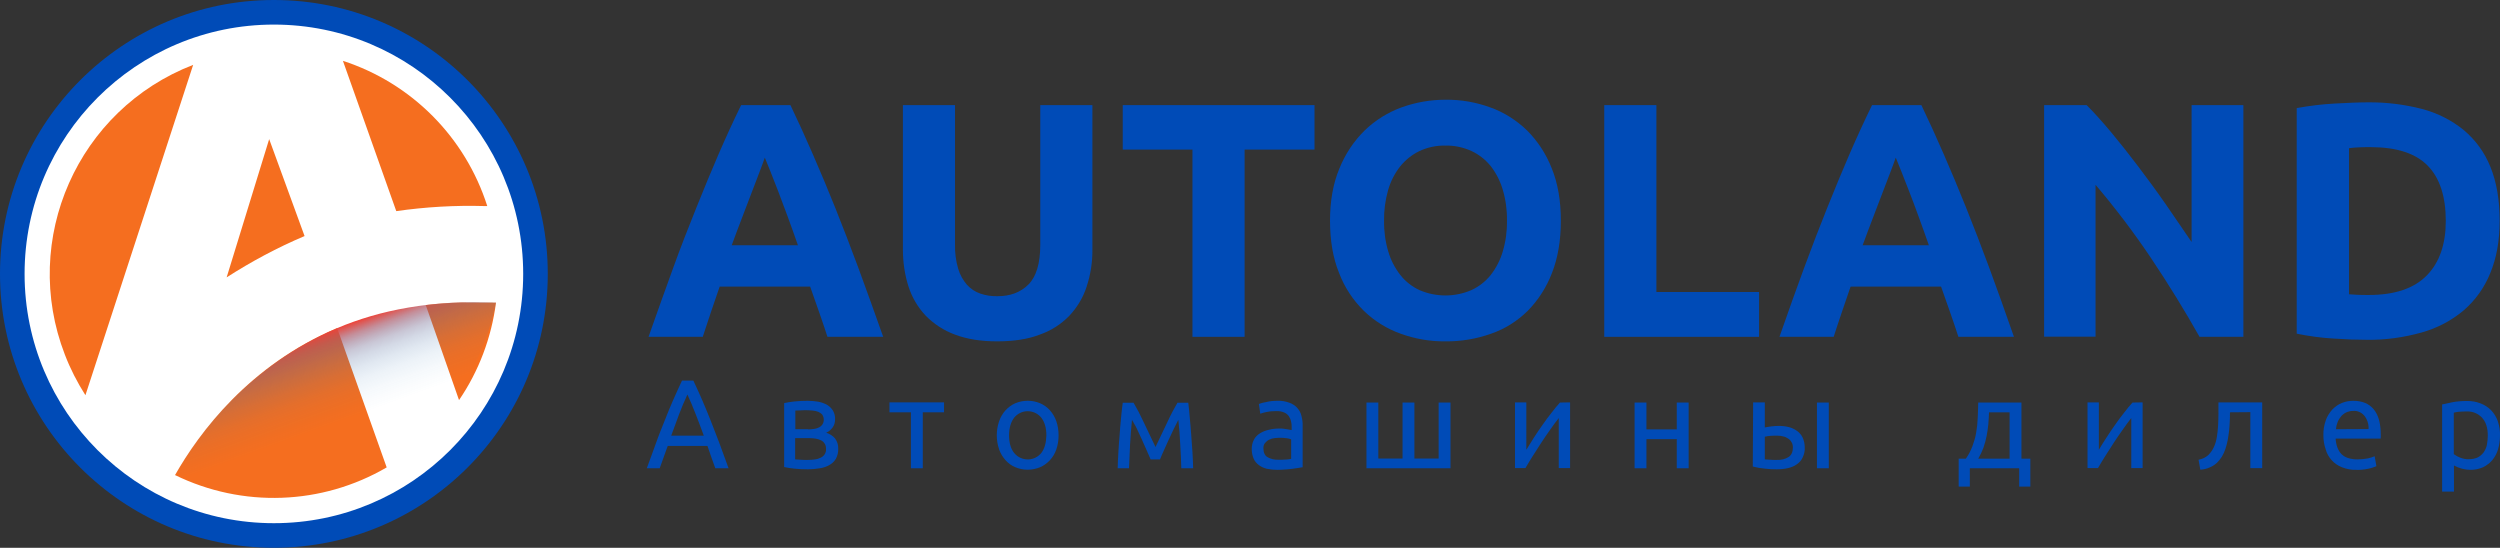 <?xml version="1.0" encoding="utf-8"?>
<!-- Generator: Adobe Illustrator 26.0.2, SVG Export Plug-In . SVG Version: 6.00 Build 0)  -->
<svg version="1.1" id="Layer_1" xmlns="http://www.w3.org/2000/svg" xmlns:xlink="http://www.w3.org/1999/xlink" x="0px" y="0px"
	 viewBox="0 0 1434 314.2" style="enable-background:new 0 0 1434 314.2;" xml:space="preserve">
<rect x="0" y="0" width="1434" height="314.2" fill="#333333" stroke="none"/>
<style type="text/css">
	.st0{fill:#004BB7;}
	.st1{fill:#FFFFFF;}
	.st2{fill:#F56E1F;}
	.st3{fill:url(#SVGID_1_);}
</style>
<g>
	<circle class="st0" cx="157.1" cy="157.1" r="157.1"/>
	<circle class="st1" cx="157.1" cy="157.1" r="143"/>
	<path class="st1" d="M285.6,157.1c0-71-57.6-128.5-128.5-128.5c-71,0-128.5,57.6-128.5,128.5c0,70.9,57.5,128.5,128.5,128.5
		S285.6,228.1,285.6,157.1L285.6,157.1L285.6,157.1z"/>
	<path class="st2" d="M193.4,188.2c-50.3,21.1-79.1,59.9-93,84.3c38.7,18.9,84.2,17.3,121.4-4.4L193.4,188.2z"/>
	<path class="st2" d="M227.3,121.1c16.8-2.4,33.7-3.4,50.7-2.9h1.5c-12.6-39.5-43.4-70.5-82.8-83.3L227.3,121.1z"/>
	<path class="st2" d="M154.4,79.8L130,159.1c14.2-9.1,29.1-17.1,44.7-23.7L154.4,79.8z"/>
	<path class="st2" d="M110.8,37.2c-66.2,25.6-99.2,100-73.6,166.2c3.1,8.1,7.1,15.9,11.8,23.3L110.8,37.2z"/>
	<path class="st2" d="M264.5,173.5c-7,0.2-13.8,0.7-20.3,1.5l3.7,10.5l15.4,44c11.4-16.7,18.6-35.9,21.2-55.9L264.5,173.5z"/>
	
		<linearGradient id="SVGID_1_" gradientUnits="userSpaceOnUse" x1="209.6" y1="710.151" x2="181.328" y2="632.447" gradientTransform="matrix(1 0 0 1 0 -440.11)">
		<stop  offset="0" style="stop-color:#1E75BB;stop-opacity:0"/>
		<stop  offset="0.38" style="stop-color:#2075BA;stop-opacity:0"/>
		<stop  offset="0.51" style="stop-color:#2673B6;stop-opacity:4.000000e-02"/>
		<stop  offset="0.61" style="stop-color:#3071B0;stop-opacity:9.000000e-02"/>
		<stop  offset="0.69" style="stop-color:#3F6DA6;stop-opacity:0.16"/>
		<stop  offset="0.76" style="stop-color:#52689A;stop-opacity:0.25"/>
		<stop  offset="0.82" style="stop-color:#6A628B;stop-opacity:0.36"/>
		<stop  offset="0.87" style="stop-color:#865B79;stop-opacity:0.5"/>
		<stop  offset="0.92" style="stop-color:#A75364;stop-opacity:0.66"/>
		<stop  offset="0.96" style="stop-color:#CB4B4D;stop-opacity:0.83"/>
		<stop  offset="1" style="stop-color:#EE4237"/>
	</linearGradient>
	<path class="st3" d="M100.4,272.5c0,0,28.9-57.2,93-84.3c24.4-10.3,54-16.2,91.1-14.7C284.5,173.5,261.7,313.5,100.4,272.5
		L100.4,272.5z"/>
	<path class="st0" d="M474.6,193.1c-1.5-4.6-3.1-9.4-4.8-14.2s-3.4-9.7-5.1-14.5h-51.9c-1.7,4.9-3.3,9.7-5,14.6
		c-1.6,4.9-3.2,9.6-4.7,14.2h-31.1c5-14.3,9.8-27.5,14.2-39.7s8.9-23.6,13.2-34.3c4.3-10.7,8.5-20.9,12.7-30.6s8.5-19.1,13-28.3
		h28.3c4.4,9.2,8.7,18.6,12.9,28.3s8.5,19.8,12.8,30.6c4.3,10.7,8.7,22.2,13.2,34.3c4.5,12.1,9.2,25.4,14.3,39.7H474.6L474.6,193.1z
		 M438.7,90.4c-0.7,1.9-1.6,4.6-2.9,7.9c-1.3,3.3-2.8,7.2-4.4,11.5s-3.5,9.1-5.5,14.4s-4.1,10.7-6.2,16.5h38c-2-5.8-4-11.3-5.9-16.5
		c-1.9-5.2-3.8-10.1-5.4-14.4c-1.7-4.3-3.2-8.2-4.5-11.5C440.5,94.9,439.5,92.3,438.7,90.4L438.7,90.4z"/>
	<path class="st0" d="M571.9,195.8c-9.3,0-17.4-1.3-24.2-3.9c-6.3-2.3-12.1-6.1-16.8-10.9c-4.5-4.8-7.8-10.5-9.8-16.7
		c-2.2-6.9-3.2-14.1-3.2-21.4V60.3h29.9v80.1c-0.1,4.6,0.5,9.3,1.8,13.7c1,3.4,2.7,6.5,5,9.2c2.1,2.3,4.7,4.1,7.7,5.1
		c3.2,1.1,6.5,1.6,9.9,1.5c7.3,0,13.2-2.2,17.7-6.7c4.5-4.5,6.8-12.1,6.8-22.8V60.3h29.9v82.6c0.1,7.3-1,14.5-3.3,21.5
		c-2,6.3-5.5,12-10,16.8c-4.8,4.9-10.6,8.6-17.1,10.8C589.5,194.6,581.3,195.8,571.9,195.8L571.9,195.8z"/>
	<path class="st0" d="M754,60.3v25.5h-40.1v107.4H684V85.8H644V60.3H754z"/>
	<path class="st0" d="M895.3,126.6c0,11.4-1.7,21.4-5.1,30c-3.1,8.1-7.8,15.5-13.9,21.7c-6,5.9-13.1,10.4-21,13.1
		c-8.4,3-17.3,4.5-26.2,4.4c-8.8,0.1-17.4-1.4-25.7-4.4c-7.9-2.8-15.1-7.3-21.1-13.1c-6.2-6.1-11.1-13.5-14.2-21.7
		c-3.5-8.6-5.2-18.6-5.2-30c0-11.4,1.8-21.4,5.4-30c3.3-8.2,8.2-15.6,14.5-21.8c6-5.8,13.2-10.3,21.1-13.2
		c8.1-2.9,16.6-4.4,25.2-4.4c8.8-0.1,17.5,1.4,25.7,4.4c7.9,2.8,15.1,7.4,21.1,13.2c6.2,6.2,11,13.6,14.2,21.8
		C893.6,105.2,895.3,115.2,895.3,126.6L895.3,126.6z M793.9,126.6c-0.1,6,0.7,11.9,2.4,17.6c1.4,4.9,3.8,9.5,6.9,13.5
		c2.9,3.7,6.7,6.7,11,8.7c9.5,4.1,20.3,4.1,29.8,0c4.3-2,8.2-5,11.1-8.7c3.1-4,5.5-8.6,6.9-13.5c1.7-5.7,2.5-11.7,2.4-17.6
		c0.1-6-0.7-12-2.4-17.7c-1.4-4.9-3.8-9.6-6.9-13.6c-3-3.7-6.8-6.7-11.1-8.7c-4.7-2.1-9.7-3.2-14.9-3.1c-5.2-0.1-10.3,1-15,3.2
		c-4.3,2.1-8,5.1-11,8.8c-3.2,4.1-5.5,8.7-6.9,13.6C794.6,114.8,793.8,120.7,793.9,126.6L793.9,126.6z"/>
	<path class="st0" d="M1009,167.5v25.7h-88.8V60.3h29.9v107.2H1009z"/>
	<path class="st0" d="M1123.3,193.1c-1.5-4.6-3.1-9.4-4.8-14.2s-3.4-9.7-5.1-14.5h-51.9c-1.7,4.9-3.3,9.7-5,14.6s-3.2,9.6-4.7,14.2
		h-31.1c5-14.3,9.7-27.5,14.2-39.7s8.9-23.6,13.2-34.3c4.3-10.7,8.5-20.9,12.7-30.6c4.2-9.7,8.5-19.1,13-28.3h28.3
		c4.4,9.2,8.7,18.6,12.9,28.3s8.5,19.8,12.8,30.6c4.3,10.7,8.7,22.2,13.2,34.3c4.5,12.1,9.2,25.4,14.2,39.7H1123.3z M1087.4,90.4
		c-0.7,1.9-1.6,4.6-2.9,7.9c-1.3,3.3-2.8,7.2-4.4,11.5s-3.5,9.1-5.5,14.4s-4.1,10.7-6.2,16.5h38c-2-5.8-4-11.3-5.9-16.5
		s-3.7-10.1-5.4-14.4c-1.7-4.3-3.2-8.2-4.5-11.5S1088.2,92.3,1087.4,90.4L1087.4,90.4z"/>
	<path class="st0" d="M1261.6,193.1c-8.6-15.2-17.8-30.2-27.8-45.1c-9.8-14.6-20.4-28.6-31.8-42v87.1h-29.5V60.3h24.4
		c4.2,4.2,8.9,9.4,14,15.5s10.3,12.7,15.6,19.7c5.3,7,10.6,14.2,15.8,21.7s10.1,14.7,14.8,21.6V60.3h29.7v132.9H1261.6L1261.6,193.1
		z"/>
	<path class="st0" d="M1433.8,126.6c0,11.5-1.8,21.5-5.4,30.1c-3.3,8.2-8.5,15.5-15.2,21.3c-7,5.9-15.2,10.2-24.1,12.7
		c-10.3,2.9-21.1,4.4-31.8,4.2c-5.4,0-11.6-0.2-18.8-0.7c-7.1-0.4-14.1-1.4-21.1-2.8V62c7.1-1.3,14.3-2.2,21.6-2.6
		c7.5-0.4,13.9-0.7,19.3-0.7c10.5-0.1,20.9,1.2,31,3.8c8.7,2.3,16.9,6.4,23.9,12.1c6.8,5.7,12,12.9,15.3,21.1
		C1432,104.3,1433.8,114.6,1433.8,126.6L1433.8,126.6z M1347.3,168.8c1.4,0.1,3,0.2,4.9,0.3s4.1,0.1,6.6,0.1
		c14.9,0,26-3.8,33.3-11.3s10.8-18,10.8-31.2c0-13.9-3.4-24.5-10.3-31.6s-17.8-10.7-32.8-10.7c-2.1,0-4.2,0-6.3,0.1
		c-2.1,0.1-4.1,0.2-6.1,0.5V168.8z"/>
	<path class="st0" d="M410.3,268.6c-0.8-2.2-1.6-4.3-2.3-6.4s-1.5-4.2-2.2-6.4h-22.8l-4.6,12.8H371c1.9-5.3,3.8-10.2,5.4-14.8
		s3.4-8.8,5-12.9c1.6-4.1,3.2-8,4.8-11.6s3.3-7.4,5-11h6.5c1.7,3.6,3.4,7.3,5,11s3.2,7.6,4.8,11.6c1.6,4.1,3.3,8.4,5,12.9
		s3.5,9.5,5.4,14.8L410.3,268.6L410.3,268.6z M403.7,249.9c-1.5-4.2-3.1-8.3-4.6-12.2s-3.1-7.7-4.8-11.4c-1.7,3.6-3.3,7.4-4.8,11.4
		c-1.5,4-3,8-4.5,12.2H403.7z"/>
	<path class="st0" d="M463.4,269.2c-2.6,0-5.3-0.1-7.9-0.4c-1.9-0.2-3.8-0.5-5.7-0.9v-36.7c1.9-0.4,3.8-0.7,5.7-0.9
		c2.6-0.3,5.3-0.4,7.9-0.4c1.9,0,3.9,0.2,5.8,0.5c1.8,0.3,3.4,0.9,5,1.7c1.4,0.8,2.6,1.9,3.5,3.3c0.9,1.5,1.4,3.3,1.3,5.1
		c0,1.7-0.4,3.3-1.4,4.7c-1,1.3-2.2,2.4-3.7,3c1.9,0.6,3.7,1.7,5,3.2c1.3,1.7,2,3.8,1.9,6c0.1,2-0.4,3.9-1.3,5.7
		c-0.9,1.5-2.2,2.8-3.7,3.6c-1.7,1-3.6,1.6-5.5,1.9C467.9,269,465.6,269.2,463.4,269.2L463.4,269.2z M463.5,246.3
		c1.2,0,2.4-0.1,3.6-0.3c1-0.1,2-0.5,2.8-0.9c1.7-0.9,2.7-2.6,2.6-4.5c0-1-0.3-2-0.9-2.8c-0.6-0.7-1.4-1.2-2.3-1.6
		c-1-0.4-2.1-0.6-3.2-0.7c-1.2-0.1-2.4-0.2-3.6-0.2c-1.1,0-2.2,0-3.4,0.1l-2.9,0.1v10.7H463.5L463.5,246.3z M456.3,263.5
		c0.3,0,0.7,0.1,1.2,0.1c0.5,0,1.1,0.1,1.8,0.1l2.1,0.1h2.1c1.3,0,2.7-0.1,4-0.3c1.2-0.1,2.3-0.5,3.3-1c0.9-0.4,1.7-1.1,2.2-1.9
		c0.6-0.9,0.9-2,0.8-3.1c0.1-2.1-1-4-2.8-4.9c-1-0.5-2-0.8-3.1-1c-1.3-0.2-2.5-0.3-3.8-0.3h-8V263.5L456.3,263.5z"/>
	<path class="st0" d="M541.5,230.8v5.7h-12.2v32.1h-6.8v-32.1h-12.3v-5.7L541.5,230.8L541.5,230.8z"/>
	<path class="st0" d="M607.2,249.7c0,2.8-0.4,5.5-1.3,8.1c-0.8,2.3-2,4.4-3.7,6.2c-1.6,1.7-3.5,3.1-5.6,4c-4.6,1.9-9.7,1.9-14.2,0
		c-2.2-0.9-4.1-2.3-5.6-4c-1.6-1.8-2.9-3.9-3.7-6.2c-1.8-5.3-1.8-11,0-16.2c0.8-2.3,2-4.4,3.7-6.3c1.6-1.7,3.5-3.1,5.6-4
		c4.5-1.9,9.7-1.9,14.2,0c2.1,0.9,4.1,2.3,5.6,4c1.6,1.8,2.9,4,3.7,6.3C606.8,244.2,607.2,246.9,607.2,249.7z M600.2,249.7
		c0-4.3-1-7.6-2.9-10.1c-3.5-4.3-9.8-5-14.1-1.5c-0.6,0.5-1.1,1-1.5,1.5c-1.9,2.5-2.9,5.9-2.9,10.1s0.9,7.6,2.9,10.1
		c3.5,4.3,9.8,5,14.1,1.5c0.6-0.5,1.1-1,1.5-1.5C599.2,257.3,600.1,254,600.2,249.7L600.2,249.7z"/>
	<path class="st0" d="M649.3,240.8c-0.5,4.8-0.8,9.6-1.1,14.3c-0.2,4.8-0.4,9.2-0.6,13.5h-6.5c0.1-3,0.2-6,0.4-9.2
		c0.2-3.2,0.4-6.5,0.7-9.7c0.2-3.3,0.5-6.5,0.8-9.6c0.3-3.2,0.6-6.2,1-9.1h6.2c2,3.4,3.8,6.8,5.4,10.3l7.2,15.1
		c2.7-5.7,5.1-10.8,7.2-15.1c1.6-3.5,3.5-7,5.4-10.3h6.2c0.3,2.9,0.7,5.9,0.9,9.1c0.3,3.2,0.6,6.4,0.8,9.6c0.2,3.3,0.5,6.5,0.7,9.7
		c0.2,3.2,0.3,6.3,0.4,9.2h-6.8c-0.1-4.2-0.3-8.7-0.6-13.5c-0.2-4.8-0.6-9.5-1.1-14.3c-0.8,1.5-1.7,3.3-2.7,5.4s-2,4.2-3,6.4
		s-1.9,4.3-2.8,6.2s-1.5,3.5-2,4.7H660c-0.5-1.2-1.2-2.8-2.1-4.8l-2.8-6.3c-1-2.2-2-4.4-3-6.5S650,242.2,649.3,240.8L649.3,240.8z"
		/>
	<path class="st0" d="M732.7,229.9c2.3-0.1,4.7,0.3,6.9,1.1c3.4,1.2,6.1,4,6.9,7.5c0.5,1.9,0.8,3.9,0.7,5.9v23.6l-2.4,0.4
		c-1,0.2-2.2,0.3-3.5,0.5s-2.7,0.3-4.2,0.4s-3,0.2-4.5,0.2c-2,0-3.9-0.2-5.9-0.6c-1.7-0.4-3.2-1.1-4.6-2.1c-1.3-1-2.4-2.2-3-3.7
		c-0.8-1.8-1.1-3.7-1.1-5.6c0-1.9,0.4-3.7,1.3-5.4c0.8-1.5,2-2.7,3.5-3.6c1.6-1,3.3-1.6,5.1-2c2-0.5,4-0.7,6.1-0.7
		c0.7,0,1.4,0,2.1,0.1s1.4,0.2,2.1,0.3l1.7,0.3c0.5,0.1,0.8,0.2,1,0.2v-1.9c0-1.1-0.1-2.2-0.4-3.3c-0.2-1-0.7-2-1.3-2.9
		c-0.7-0.9-1.6-1.6-2.6-2c-1.3-0.6-2.8-0.8-4.2-0.8c-2,0-3.9,0.1-5.8,0.5c-1.3,0.2-2.5,0.6-3.7,1l-0.8-5.6c1.4-0.5,2.9-0.9,4.3-1.1
		C728.3,230.1,730.5,229.9,732.7,229.9L732.7,229.9z M733.3,263.7c1.6,0,3,0,4.2-0.1c1,0,2.1-0.2,3.1-0.4V252
		c-0.8-0.3-1.5-0.5-2.3-0.6c-1.3-0.2-2.7-0.3-4-0.3c-1.1,0-2.2,0.1-3.2,0.2c-1.1,0.1-2.1,0.4-3.1,0.9c-0.9,0.4-1.7,1.1-2.4,1.9
		c-0.7,0.9-1,2-0.9,3.1c0,2.4,0.8,4.1,2.3,5C728.9,263.3,731.1,263.8,733.3,263.7L733.3,263.7L733.3,263.7z"/>
	<path class="st0" d="M783.8,268.6v-37.7h6.8V263h13.9v-32.1h6.8V263h13.9v-32.1h6.8v37.7L783.8,268.6L783.8,268.6z"/>
	<path class="st0" d="M900.6,230.8v37.7h-6.5v-28.7c-1.5,1.8-3,4-4.8,6.5c-1.8,2.5-3.5,5-5.2,7.6s-3.4,5.2-5,7.8
		c-1.6,2.6-3,4.8-4.1,6.8h-6v-37.7h6.5V258c1.3-2.1,2.7-4.4,4.3-6.9c1.6-2.5,3.3-5,5-7.4c1.7-2.4,3.4-4.8,5.2-7
		c1.7-2.2,3.3-4.2,4.8-5.8L900.6,230.8L900.6,230.8z"/>
	<path class="st0" d="M968.6,268.6h-6.8v-16.7h-17.4v16.7h-6.8v-37.7h6.8v15.4h17.4v-15.4h6.8V268.6z"/>
	<path class="st0" d="M1005.6,230.8h6.7v14.4c1.2-0.2,2.4-0.5,3.6-0.6c1.5-0.2,3-0.3,4.5-0.3c1.9,0,3.8,0.2,5.7,0.7
		c1.7,0.4,3.3,1.2,4.7,2.2c1.4,1,2.5,2.3,3.2,3.8c0.8,1.8,1.2,3.7,1.2,5.6c0.1,2-0.3,4-1.2,5.8c-0.7,1.6-1.9,2.9-3.3,3.9
		c-1.5,1.1-3.3,1.8-5.1,2.2c-2.1,0.5-4.3,0.7-6.5,0.7c-2.3,0-4.6-0.1-6.9-0.4c-2.3-0.2-4.5-0.6-6.8-1.2L1005.6,230.8L1005.6,230.8z
		 M1019.4,249.9c-1.3,0-2.6,0-3.8,0.1c-1.1,0.1-2.2,0.2-3.3,0.5v13c0.3,0,0.7,0.1,1.3,0.1s1.2,0.1,1.8,0.1l2,0.1h1.8
		c2.4,0.1,4.8-0.4,6.8-1.7c1.6-1.1,2.4-2.9,2.4-5.4c0-1.1-0.2-2.2-0.8-3.1c-0.5-0.9-1.2-1.6-2-2.1c-0.9-0.6-1.8-1-2.9-1.2
		C1021.7,250,1020.6,249.9,1019.4,249.9L1019.4,249.9z M1049,268.6h-6.8v-37.7h6.8V268.6z"/>
	<path class="st0" d="M1123.5,263.1h4.1c1.6-2.2,2.8-4.6,3.8-7.2c0.9-2.5,1.7-5,2.1-7.6c0.5-2.7,0.8-5.5,0.9-8.3
		c0.2-2.9,0.2-5.9,0.3-9.1h24.8v32.2h5.1v16h-6.4v-10.5h-28.3v10.5h-6.4L1123.5,263.1L1123.5,263.1z M1152.7,263.1v-26.6h-11.8
		c-0.1,2.3-0.2,4.6-0.4,6.9c-0.2,2.3-0.6,4.6-1,6.8c-0.4,2.2-1.1,4.5-1.8,6.6c-0.8,2.2-1.8,4.3-3,6.3L1152.7,263.1L1152.7,263.1z"/>
	<path class="st0" d="M1229,230.8v37.7h-6.5v-28.7c-1.5,1.8-3,4-4.8,6.5s-3.5,5-5.2,7.6s-3.4,5.2-5,7.8s-3,4.8-4.1,6.8h-6v-37.7h6.5
		V258c1.2-2.1,2.7-4.4,4.3-6.9s3.3-5,5-7.4c1.7-2.4,3.4-4.8,5.2-7c1.7-2.2,3.3-4.2,4.8-5.8L1229,230.8z"/>
	<path class="st0" d="M1279.1,236.5c0,1.6,0,3.3-0.1,5.1s-0.2,3.6-0.4,5.5s-0.5,3.6-0.8,5.4c-0.3,1.7-0.8,3.4-1.3,5
		c-0.5,1.5-1.2,3-2,4.4c-0.8,1.3-1.8,2.5-2.9,3.6c-1.2,1.1-2.6,2-4.1,2.6c-1.7,0.8-3.6,1.2-5.4,1.3l-1-5.7c2.1-0.4,4.1-1.3,5.6-2.7
		c1.4-1.4,2.5-3,3.3-4.8c0.8-1.8,1.3-3.7,1.6-5.6c0.3-2.1,0.6-4.2,0.7-6.5s0.2-4.5,0.2-6.8s0-4.4,0-6.5h25.1v37.7h-6.8v-32.1
		L1279.1,236.5L1279.1,236.5z"/>
	<path class="st0" d="M1332.7,249.8c-0.1-3,0.4-6,1.4-8.8c0.8-2.3,2.2-4.4,3.8-6.2c1.6-1.6,3.4-2.9,5.5-3.7c2-0.8,4.2-1.2,6.4-1.2
		c5.1,0,9,1.6,11.7,4.8c2.7,3.2,4.1,8,4.1,14.5v1.1c0,0.4,0,0.9-0.1,1.3h-25.8c0.3,3.9,1.4,6.9,3.4,8.9s5.1,3,9.3,3c2,0,4-0.2,6-0.6
		c1.2-0.3,2.5-0.7,3.7-1.2l1,5.7c-1.4,0.6-2.8,1.1-4.3,1.4c-2.3,0.5-4.7,0.8-7,0.7c-2.9,0.1-5.8-0.4-8.5-1.5
		c-2.3-0.9-4.3-2.3-5.9-4.1c-1.6-1.8-2.8-3.9-3.4-6.2C1333.1,255.1,1332.7,252.4,1332.7,249.8L1332.7,249.8z M1358.6,246.1
		c0.2-2.7-0.7-5.4-2.3-7.5c-1.6-2-4-3.1-6.5-2.9c-1.4,0-2.8,0.3-4.1,0.9c-1.2,0.6-2.2,1.4-3,2.4c-0.8,1-1.5,2.1-1.9,3.3
		c-0.5,1.2-0.8,2.5-0.9,3.9L1358.6,246.1L1358.6,246.1z"/>
	<path class="st0" d="M1434,249.8c0,2.7-0.4,5.4-1.1,7.9c-0.7,2.3-1.8,4.4-3.3,6.2c-1.4,1.7-3.3,3.1-5.3,4.1c-2.3,1-4.7,1.5-7.2,1.5
		c-3.3,0-6.6-0.9-9.5-2.5V282h-6.8v-50c1.6-0.4,3.6-0.8,6-1.3c2.7-0.5,5.5-0.7,8.3-0.7c2.7,0,5.3,0.4,7.8,1.4c2.3,0.9,4.3,2.2,6,3.9
		c1.7,1.8,3,3.9,3.8,6.2C1433.6,244.2,1434.1,247,1434,249.8L1434,249.8z M1427,249.8c0-4.4-1.1-7.8-3.3-10.2
		c-2.2-2.4-5.4-3.7-8.7-3.6c-1.6,0-3.2,0.1-4.8,0.2c-0.9,0.1-1.8,0.3-2.7,0.5v23.8c1.1,0.8,2.3,1.5,3.6,2c1.6,0.6,3.3,1,5.1,0.9
		c1.7,0,3.4-0.3,5-1c1.3-0.7,2.5-1.7,3.4-2.9c0.9-1.3,1.6-2.8,1.9-4.4C1426.8,253.4,1427,251.6,1427,249.8L1427,249.8L1427,249.8z"
		/>
</g>
</svg>
